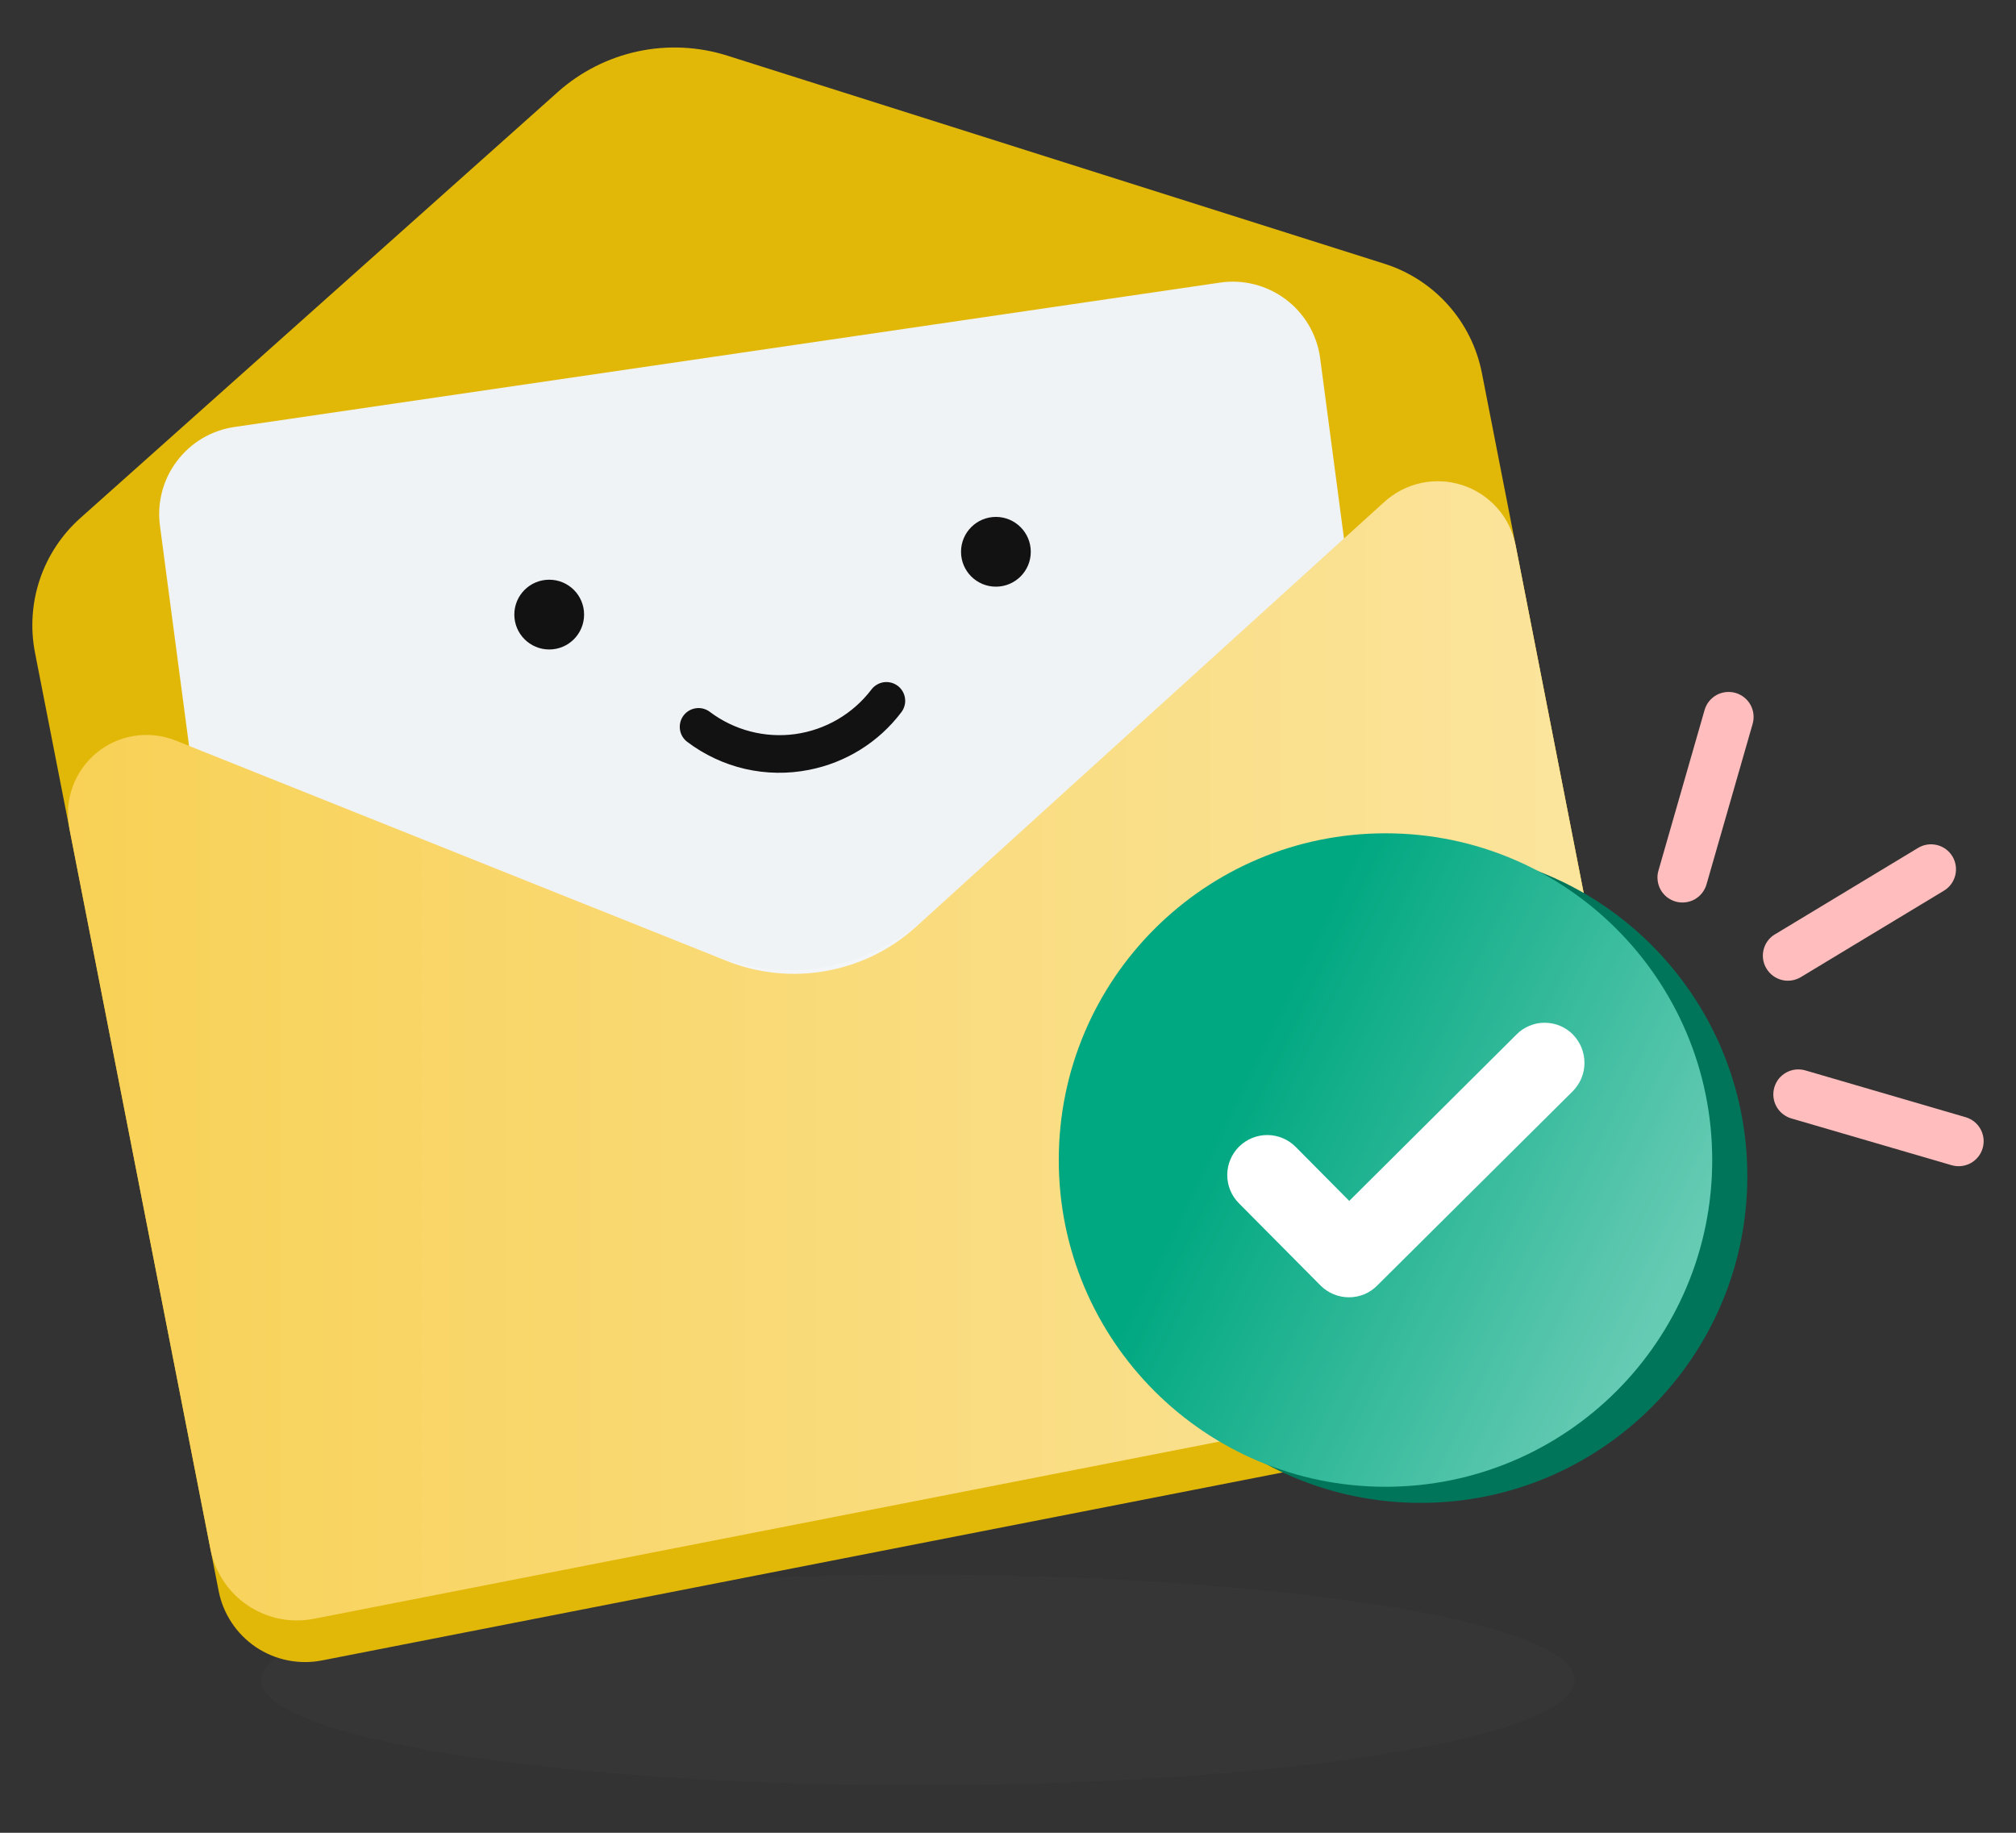 <svg width="33" height="30" viewBox="0 0 33 30" fill="none" xmlns="http://www.w3.org/2000/svg">
<rect x="0" y="0" width="33" height="30" fill="#333333" stroke="none"/>
<g id="mail">
<path id="shadow" opacity="0.1" d="M15.025 29.222C20.962 29.222 25.775 28.451 25.775 27.499C25.775 26.547 20.962 25.775 15.025 25.775C9.089 25.775 4.276 26.547 4.276 27.499C4.276 28.451 9.089 29.222 15.025 29.222Z" fill="#575757"/>
<g id="enveloppe">
<path id="Vector" d="M26.114 23.1L5.27 27.179C5.085 27.215 4.894 27.215 4.708 27.177C4.522 27.14 4.346 27.066 4.189 26.961C4.032 26.855 3.897 26.719 3.793 26.562C3.688 26.404 3.615 26.227 3.579 26.041L0.573 10.684C0.495 10.284 0.522 9.87 0.652 9.484C0.782 9.098 1.01 8.752 1.315 8.48L9.131 1.506C9.502 1.175 9.953 0.946 10.44 0.841C10.927 0.737 11.432 0.761 11.906 0.911L22.661 4.317C23.063 4.444 23.423 4.677 23.704 4.992C23.985 5.306 24.176 5.691 24.257 6.105L27.252 21.408C27.326 21.783 27.247 22.172 27.034 22.49C26.82 22.807 26.489 23.027 26.114 23.1Z" fill="#E2B808"/>
<path id="Vector_2" d="M22.414 22.793L6.282 25.155C6.095 25.183 5.904 25.173 5.72 25.127C5.536 25.081 5.363 24.999 5.211 24.886C5.059 24.773 4.931 24.631 4.834 24.468C4.737 24.305 4.673 24.125 4.645 23.938L2.621 8.625C2.593 8.438 2.603 8.247 2.649 8.063C2.695 7.879 2.777 7.707 2.891 7.555C3.004 7.403 3.146 7.274 3.308 7.177C3.471 7.08 3.651 7.016 3.839 6.989L19.97 4.626C20.157 4.598 20.349 4.608 20.532 4.654C20.716 4.701 20.889 4.783 21.041 4.896C21.193 5.009 21.321 5.151 21.418 5.313C21.515 5.476 21.579 5.656 21.607 5.844L23.631 21.156C23.687 21.535 23.59 21.919 23.361 22.226C23.133 22.533 22.792 22.737 22.414 22.793Z" fill="#F0F3F6"/>
<path id="Vector_3" d="M25.98 22.418L5.138 26.497C4.762 26.571 4.373 26.492 4.056 26.279C3.738 26.065 3.519 25.734 3.445 25.359L1.138 13.575L1.134 13.552C1.092 13.326 1.111 13.092 1.19 12.876C1.268 12.66 1.404 12.469 1.581 12.322C1.759 12.176 1.973 12.081 2.2 12.045C2.428 12.01 2.66 12.036 2.874 12.121L11.893 15.728C12.411 15.935 12.976 15.992 13.524 15.893C14.073 15.795 14.583 15.544 14.995 15.17L22.663 8.214C22.833 8.06 23.041 7.954 23.265 7.906C23.489 7.858 23.721 7.871 23.939 7.942C24.157 8.013 24.352 8.141 24.504 8.312C24.657 8.483 24.761 8.691 24.807 8.916L24.812 8.94L27.119 20.724C27.155 20.91 27.155 21.101 27.117 21.287C27.08 21.473 27.006 21.649 26.901 21.807C26.795 21.964 26.659 22.099 26.501 22.204C26.343 22.309 26.166 22.381 25.98 22.418Z" fill="#F8D156"/>
<path id="Vector_4" opacity="0.41" d="M25.98 22.418L5.138 26.497C4.762 26.571 4.373 26.492 4.056 26.279C3.738 26.065 3.519 25.734 3.445 25.359L1.138 13.575L1.134 13.552C1.092 13.326 1.111 13.092 1.19 12.876C1.268 12.66 1.404 12.469 1.581 12.322C1.759 12.176 1.973 12.081 2.2 12.045C2.428 12.01 2.66 12.036 2.874 12.121L11.68 15.64C12.262 15.873 12.896 15.937 13.512 15.826C14.129 15.716 14.701 15.434 15.165 15.013L22.663 8.214C22.833 8.06 23.041 7.954 23.265 7.906C23.489 7.858 23.721 7.871 23.939 7.942C24.157 8.013 24.352 8.141 24.504 8.312C24.657 8.483 24.761 8.691 24.807 8.916L24.812 8.94L27.119 20.724C27.155 20.91 27.155 21.101 27.117 21.287C27.08 21.473 27.006 21.649 26.901 21.807C26.795 21.964 26.659 22.099 26.501 22.204C26.343 22.309 26.166 22.381 25.98 22.418Z" fill="url(#paint0_linear_2186_198)"/>
</g>
<g id="check">
<path id="Vector_5" d="M23.254 24.6C26.208 24.6 28.602 22.206 28.602 19.252C28.602 16.299 26.208 13.904 23.254 13.904C20.301 13.904 17.906 16.299 17.906 19.252C17.906 22.206 20.301 24.6 23.254 24.6Z" fill="#00755A"/>
<path id="Vector_6" d="M22.679 24.336C25.633 24.336 28.027 21.942 28.027 18.988C28.027 16.034 25.633 13.64 22.679 13.64C19.725 13.64 17.331 16.034 17.331 18.988C17.331 21.942 19.725 24.336 22.679 24.336Z" fill="#00A881"/>
<path id="Vector_7" opacity="0.4" d="M22.679 24.336C25.633 24.336 28.027 21.942 28.027 18.988C28.027 16.034 25.633 13.64 22.679 13.64C19.725 13.64 17.331 16.034 17.331 18.988C17.331 21.942 19.725 24.336 22.679 24.336Z" fill="url(#paint1_linear_2186_198)"/>
<path id="Vector_8" d="M27.147 14.251L27.902 11.623C27.932 11.518 28.002 11.43 28.097 11.377C28.192 11.325 28.304 11.312 28.409 11.342C28.513 11.372 28.601 11.442 28.654 11.537C28.706 11.632 28.719 11.744 28.689 11.849L27.934 14.476C27.919 14.528 27.894 14.576 27.861 14.618C27.827 14.661 27.786 14.695 27.739 14.722C27.692 14.748 27.64 14.764 27.587 14.77C27.533 14.776 27.479 14.772 27.427 14.757C27.376 14.742 27.328 14.717 27.285 14.684C27.243 14.65 27.208 14.609 27.182 14.562C27.156 14.515 27.14 14.463 27.134 14.41C27.127 14.356 27.132 14.302 27.147 14.251Z" fill="#FFBDBD"/>
<path id="Vector_9" d="M29.056 15.293L31.397 13.879C31.49 13.823 31.601 13.806 31.707 13.832C31.812 13.858 31.903 13.924 31.959 14.017C32.015 14.11 32.032 14.222 32.006 14.327C31.98 14.432 31.914 14.523 31.821 14.579L29.478 15.994C29.385 16.05 29.273 16.067 29.168 16.041C29.063 16.015 28.972 15.948 28.916 15.855C28.859 15.762 28.842 15.651 28.868 15.546C28.894 15.44 28.961 15.349 29.054 15.293H29.056Z" fill="#FFBDBD"/>
<path id="Vector_10" d="M29.552 17.521L32.176 18.287C32.28 18.318 32.368 18.388 32.42 18.483C32.472 18.579 32.485 18.691 32.454 18.795C32.424 18.899 32.353 18.987 32.258 19.039C32.163 19.091 32.051 19.103 31.947 19.073L29.322 18.307C29.271 18.292 29.223 18.267 29.181 18.233C29.139 18.2 29.104 18.158 29.078 18.111C29.052 18.064 29.036 18.012 29.03 17.959C29.024 17.905 29.029 17.851 29.044 17.799C29.059 17.748 29.084 17.7 29.117 17.657C29.151 17.616 29.193 17.581 29.24 17.555C29.287 17.529 29.339 17.513 29.392 17.507C29.446 17.501 29.5 17.506 29.552 17.521Z" fill="#FFBDBD"/>
<path id="Vector_11" d="M25.748 16.934C25.687 16.873 25.615 16.824 25.536 16.791C25.457 16.758 25.372 16.741 25.285 16.741C25.2 16.74 25.114 16.757 25.035 16.791C24.955 16.824 24.883 16.872 24.823 16.934L22.086 19.657L21.209 18.773C21.087 18.65 20.921 18.58 20.747 18.579C20.574 18.578 20.407 18.646 20.283 18.768C20.16 18.89 20.09 19.056 20.089 19.23C20.088 19.404 20.156 19.571 20.278 19.694L21.617 21.043C21.678 21.104 21.75 21.152 21.83 21.185C21.91 21.218 21.995 21.235 22.082 21.235C22.167 21.235 22.252 21.218 22.331 21.186C22.41 21.153 22.482 21.105 22.542 21.044L25.745 17.861C25.867 17.738 25.936 17.573 25.936 17.4C25.937 17.227 25.87 17.061 25.75 16.937L25.748 16.934Z" fill="white"/>
</g>
<path id="Union" fill-rule="evenodd" clip-rule="evenodd" d="M16.302 9.603C16.617 9.603 16.873 9.348 16.873 9.032C16.873 8.717 16.617 8.461 16.302 8.461C15.987 8.461 15.731 8.717 15.731 9.032C15.731 9.348 15.987 9.603 16.302 9.603ZM13.241 12.602C12.896 12.67 12.54 12.665 12.196 12.586C11.853 12.507 11.53 12.355 11.249 12.143C11.184 12.094 11.141 12.021 11.13 11.94C11.119 11.859 11.14 11.777 11.189 11.712C11.238 11.647 11.311 11.604 11.392 11.593C11.472 11.581 11.554 11.603 11.619 11.652C12.019 11.953 12.521 12.084 13.017 12.016C13.513 11.947 13.961 11.685 14.264 11.287C14.289 11.254 14.319 11.227 14.354 11.207C14.389 11.186 14.427 11.173 14.467 11.167C14.507 11.162 14.548 11.164 14.587 11.174C14.626 11.184 14.662 11.202 14.695 11.226C14.727 11.25 14.754 11.281 14.775 11.316C14.795 11.35 14.809 11.389 14.814 11.429C14.82 11.469 14.818 11.509 14.807 11.549C14.797 11.588 14.78 11.624 14.755 11.657C14.385 12.148 13.845 12.484 13.241 12.602ZM9.561 10.06C9.561 10.375 9.306 10.631 8.99 10.631C8.675 10.631 8.419 10.375 8.419 10.06C8.419 9.744 8.675 9.489 8.99 9.489C9.306 9.489 9.561 9.744 9.561 10.06Z" fill="#121212"/>
</g>
<defs>
<linearGradient id="paint0_linear_2186_198" x1="1.242" y1="17.294" x2="25.375" y2="17.294" gradientUnits="userSpaceOnUse">
<stop stop-color="white" stop-opacity="0"/>
<stop offset="1" stop-color="white"/>
</linearGradient>
<linearGradient id="paint1_linear_2186_198" x1="20.294" y1="17.822" x2="27.235" y2="21.223" gradientUnits="userSpaceOnUse">
<stop stop-color="white" stop-opacity="0"/>
<stop offset="1" stop-color="white"/>
</linearGradient>
</defs>
</svg>
